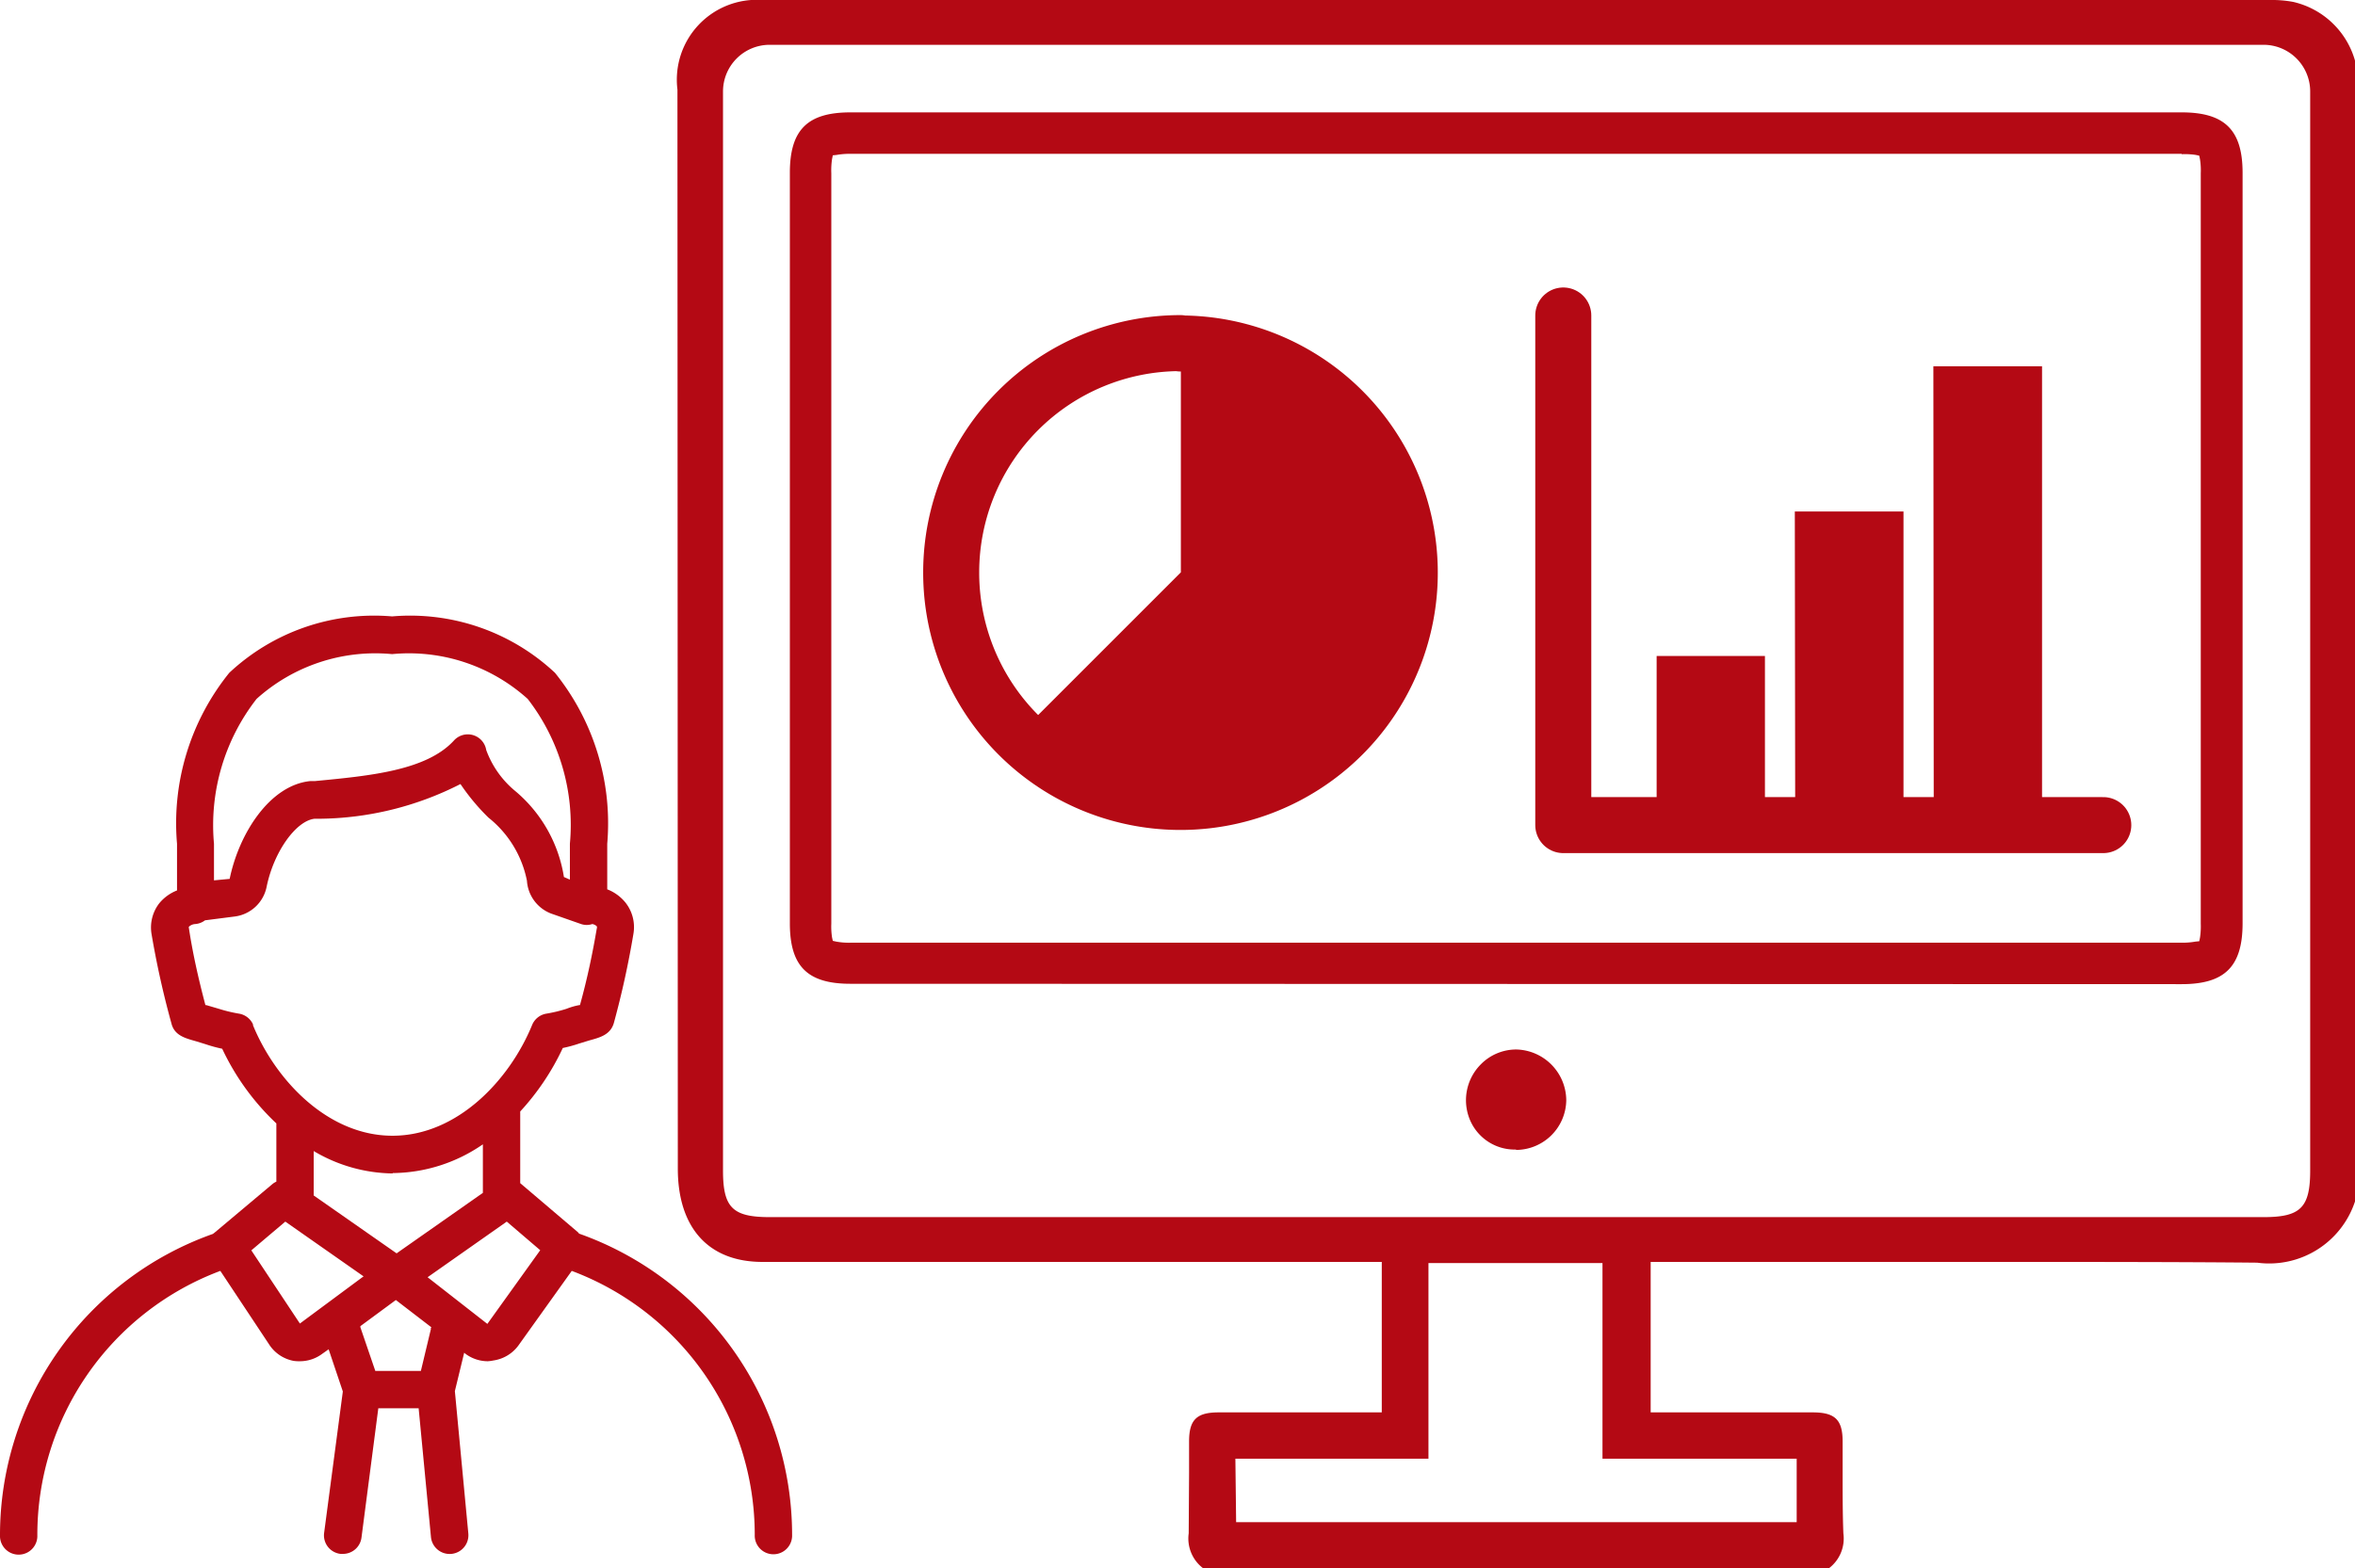 <svg xmlns="http://www.w3.org/2000/svg" width="63.06" height="42" viewBox="0 0 63.06 42"><defs><clipPath id="a"><path fill="none" d="M0 0h63.06v42H0z" data-name="長方形 14647"/></clipPath></defs><g data-name="グループ 35515"><path fill="none" d="M0 0h63v42H0z" data-name="長方形 14643"/><g data-name="グループ 35514"><g clip-path="url(#a)" data-name="グループ 35513"><path fill="#b40914" d="M15.5 33.04a8.56 8.56 0 0 1 5.71 8.07v.04a.5.5 0 0 1-1-.04 7.55 7.55 0 0 0-4.9-7.07l-1.43 2a1.01 1.01 0 0 1-.67.4.97.97 0 0 1-.15.02 1 1 0 0 1-.61-.21l-.02-.02-.25 1.03.36 3.81a.5.5 0 1 1-1 .1l-.33-3.45h-1.08l-.45 3.46a.5.5 0 0 1-.5.44.41.41 0 0 1-.06 0 .5.5 0 0 1-.44-.57l.5-3.78-.38-1.13-.17.12a1 1 0 0 1-.6.2.96.96 0 0 1-.17-.01A1 1 0 0 1 7.2 36l-1.3-1.96A7.55 7.55 0 0 0 1 41.12v.04a.5.5 0 0 1-1-.04 8.56 8.56 0 0 1 5.7-8.07l.04-.03 1.56-1.31a.47.47 0 0 1 .1-.06v-1.56a6.59 6.59 0 0 1-1.45-2 3.73 3.73 0 0 1-.44-.12l-.26-.08c-.28-.08-.58-.15-.66-.48a24.07 24.07 0 0 1-.53-2.38 1.06 1.06 0 0 1 .2-.83 1.16 1.16 0 0 1 .48-.35V22.6a6.41 6.41 0 0 1 1.4-4.58 5.67 5.67 0 0 1 4.36-1.51 5.67 5.67 0 0 1 4.36 1.51 6.42 6.42 0 0 1 1.4 4.58v1.22a1.17 1.17 0 0 1 .5.37 1.06 1.06 0 0 1 .2.83 24.08 24.08 0 0 1-.52 2.37c-.09.33-.38.4-.67.48l-.26.08a3.7 3.7 0 0 1-.44.12 6.66 6.66 0 0 1-1.14 1.7v1.92L15.47 33l.03.03M6.87 18.72a5.5 5.5 0 0 0-1.14 3.88v.98l.42-.04c.25-1.22 1.08-2.52 2.17-2.62h.12c1.46-.14 2.97-.28 3.71-1.08a.5.5 0 0 1 .87.25 2.56 2.56 0 0 0 .78 1.1 3.77 3.77 0 0 1 1.3 2.3l.16.07v-.96a5.51 5.51 0 0 0-1.13-3.88 4.75 4.75 0 0 0-3.63-1.2 4.75 4.75 0 0 0-3.63 1.2m-.1 8.73c.6 1.47 2 2.97 3.74 2.97s3.14-1.5 3.74-2.97a.5.5 0 0 1 .38-.3 3.85 3.85 0 0 0 .54-.13c.1-.04.23-.08.35-.1h.01c.2-.72.34-1.4.45-2.05a.08.08 0 0 0 0-.06.23.23 0 0 0-.12-.06.47.47 0 0 1-.3 0l-.8-.28a1.01 1.01 0 0 1-.65-.88 2.87 2.87 0 0 0-1.03-1.69 5.72 5.72 0 0 1-.75-.9 8.46 8.46 0 0 1-3.79.93h-.12c-.5.06-1.09.89-1.28 1.82a1 1 0 0 1-.87.8l-.78.1a.5.5 0 0 1-.26.1.27.27 0 0 0-.17.07s-.01.01 0 .05c.1.66.25 1.33.44 2.05h.02l.34.1a3.96 3.96 0 0 0 .54.13.5.5 0 0 1 .38.3m3.74 3.98a4.23 4.23 0 0 1-2.12-.6v1.19l2.22 1.55 2.31-1.62v-1.3a4.3 4.3 0 0 1-2.42.77m-.77 2.77-2.1-1.47-.91.77 1.3 1.96 1.7-1.26m1.8 1.4.02-.04-.95-.73-.95.7v.03l.4 1.17h1.22l.27-1.13m2.93-2.1-.9-.77-2.12 1.49 1.6 1.25 1.42-1.98" data-name="パス 26959"/><path fill="#b40914" d="M58.42 26.36c1.15 0 1.63-.47 1.63-1.63V4.63c0-1.15-.48-1.62-1.63-1.62H22.77c-1.15 0-1.62.47-1.62 1.62v20.1c0 1.15.47 1.62 1.62 1.62Zm0-22.23a1.95 1.95 0 0 1 .38.02l.09.02.02.1a1.92 1.92 0 0 1 .02.37v20.1a2 2 0 0 1-.02.37l-.02.1-.1.01a2 2 0 0 1-.37.03H22.77a1.87 1.87 0 0 1-.38-.03l-.09-.02-.02-.09a1.93 1.93 0 0 1-.02-.37V4.64a2.04 2.04 0 0 1 .02-.38l.02-.1.1-.01a2.02 2.02 0 0 1 .37-.03h35.65" data-name="パス 26960"/><path fill="#b40914" d="M40.6 30.8a1.35 1.35 0 0 0 1.34-1.33 1.37 1.37 0 0 0-1.34-1.36 1.33 1.33 0 0 0-.95.4 1.36 1.36 0 0 0-.26 1.55 1.3 1.3 0 0 0 1.2.73Z" data-name="パス 26961"/><path fill="#b40914" d="M48.98 42a1 1 0 0 0 .38-.93c-.02-.53-.02-1.06-.02-1.6v-.86c0-.58-.2-.78-.8-.78H44.2V33.8h9.34c2.43 0 4.82 0 6.9.02a2.42 2.42 0 0 0 2.62-1.64l.01-30.52A2.24 2.24 0 0 0 61.4.05a3.11 3.11 0 0 0-.62-.05H20.41a2.14 2.14 0 0 0-2.27 2.4l.01 28.9c0 1.54.78 2.5 2.27 2.5H37v4.03h-4.37c-.59 0-.79.2-.79.78v.85l-.01 1.61a1 1 0 0 0 .38.93h16.76m-15.89-2.93h5.17v-5.24h4.66v5.24h5.2v1.7H33.1ZM60.6 1.2a1.25 1.25 0 0 1 1.26 1.25v28.9c0 1-.26 1.25-1.25 1.25h-40c-1 0-1.25-.26-1.25-1.25V2.45A1.25 1.25 0 0 1 20.6 1.2Z" data-name="パス 26962"/><path fill="#b40914" d="M44.36 17.57h2.9v4.23h-2.9z" data-name="長方形 14644"/><path fill="#b40914" d="M48.06 13.7h2.91v8.1h-2.9z" data-name="長方形 14645"/><path fill="#b40914" d="M51.77 9.81h2.91v12h-2.9z" data-name="長方形 14646"/><path fill="none" stroke="#b40914" stroke-linecap="round" stroke-linejoin="round" stroke-width="1.5" d="M31.61 9.2h0a6.14 6.14 0 1 1-6.14 6.13 6.14 6.14 0 0 1 6.14-6.14Z" data-name="パス 26963"/><path fill="#b40914" d="M27.27 19.68a6.14 6.14 0 1 0 4.35-10.49v6.14Z" data-name="パス 26964"/><path fill="none" stroke="#b40914" stroke-linecap="round" stroke-linejoin="round" stroke-width="1.5" d="M56.32 22.1H41.86V8.45" data-name="パス 26965"/></g></g></g></svg>